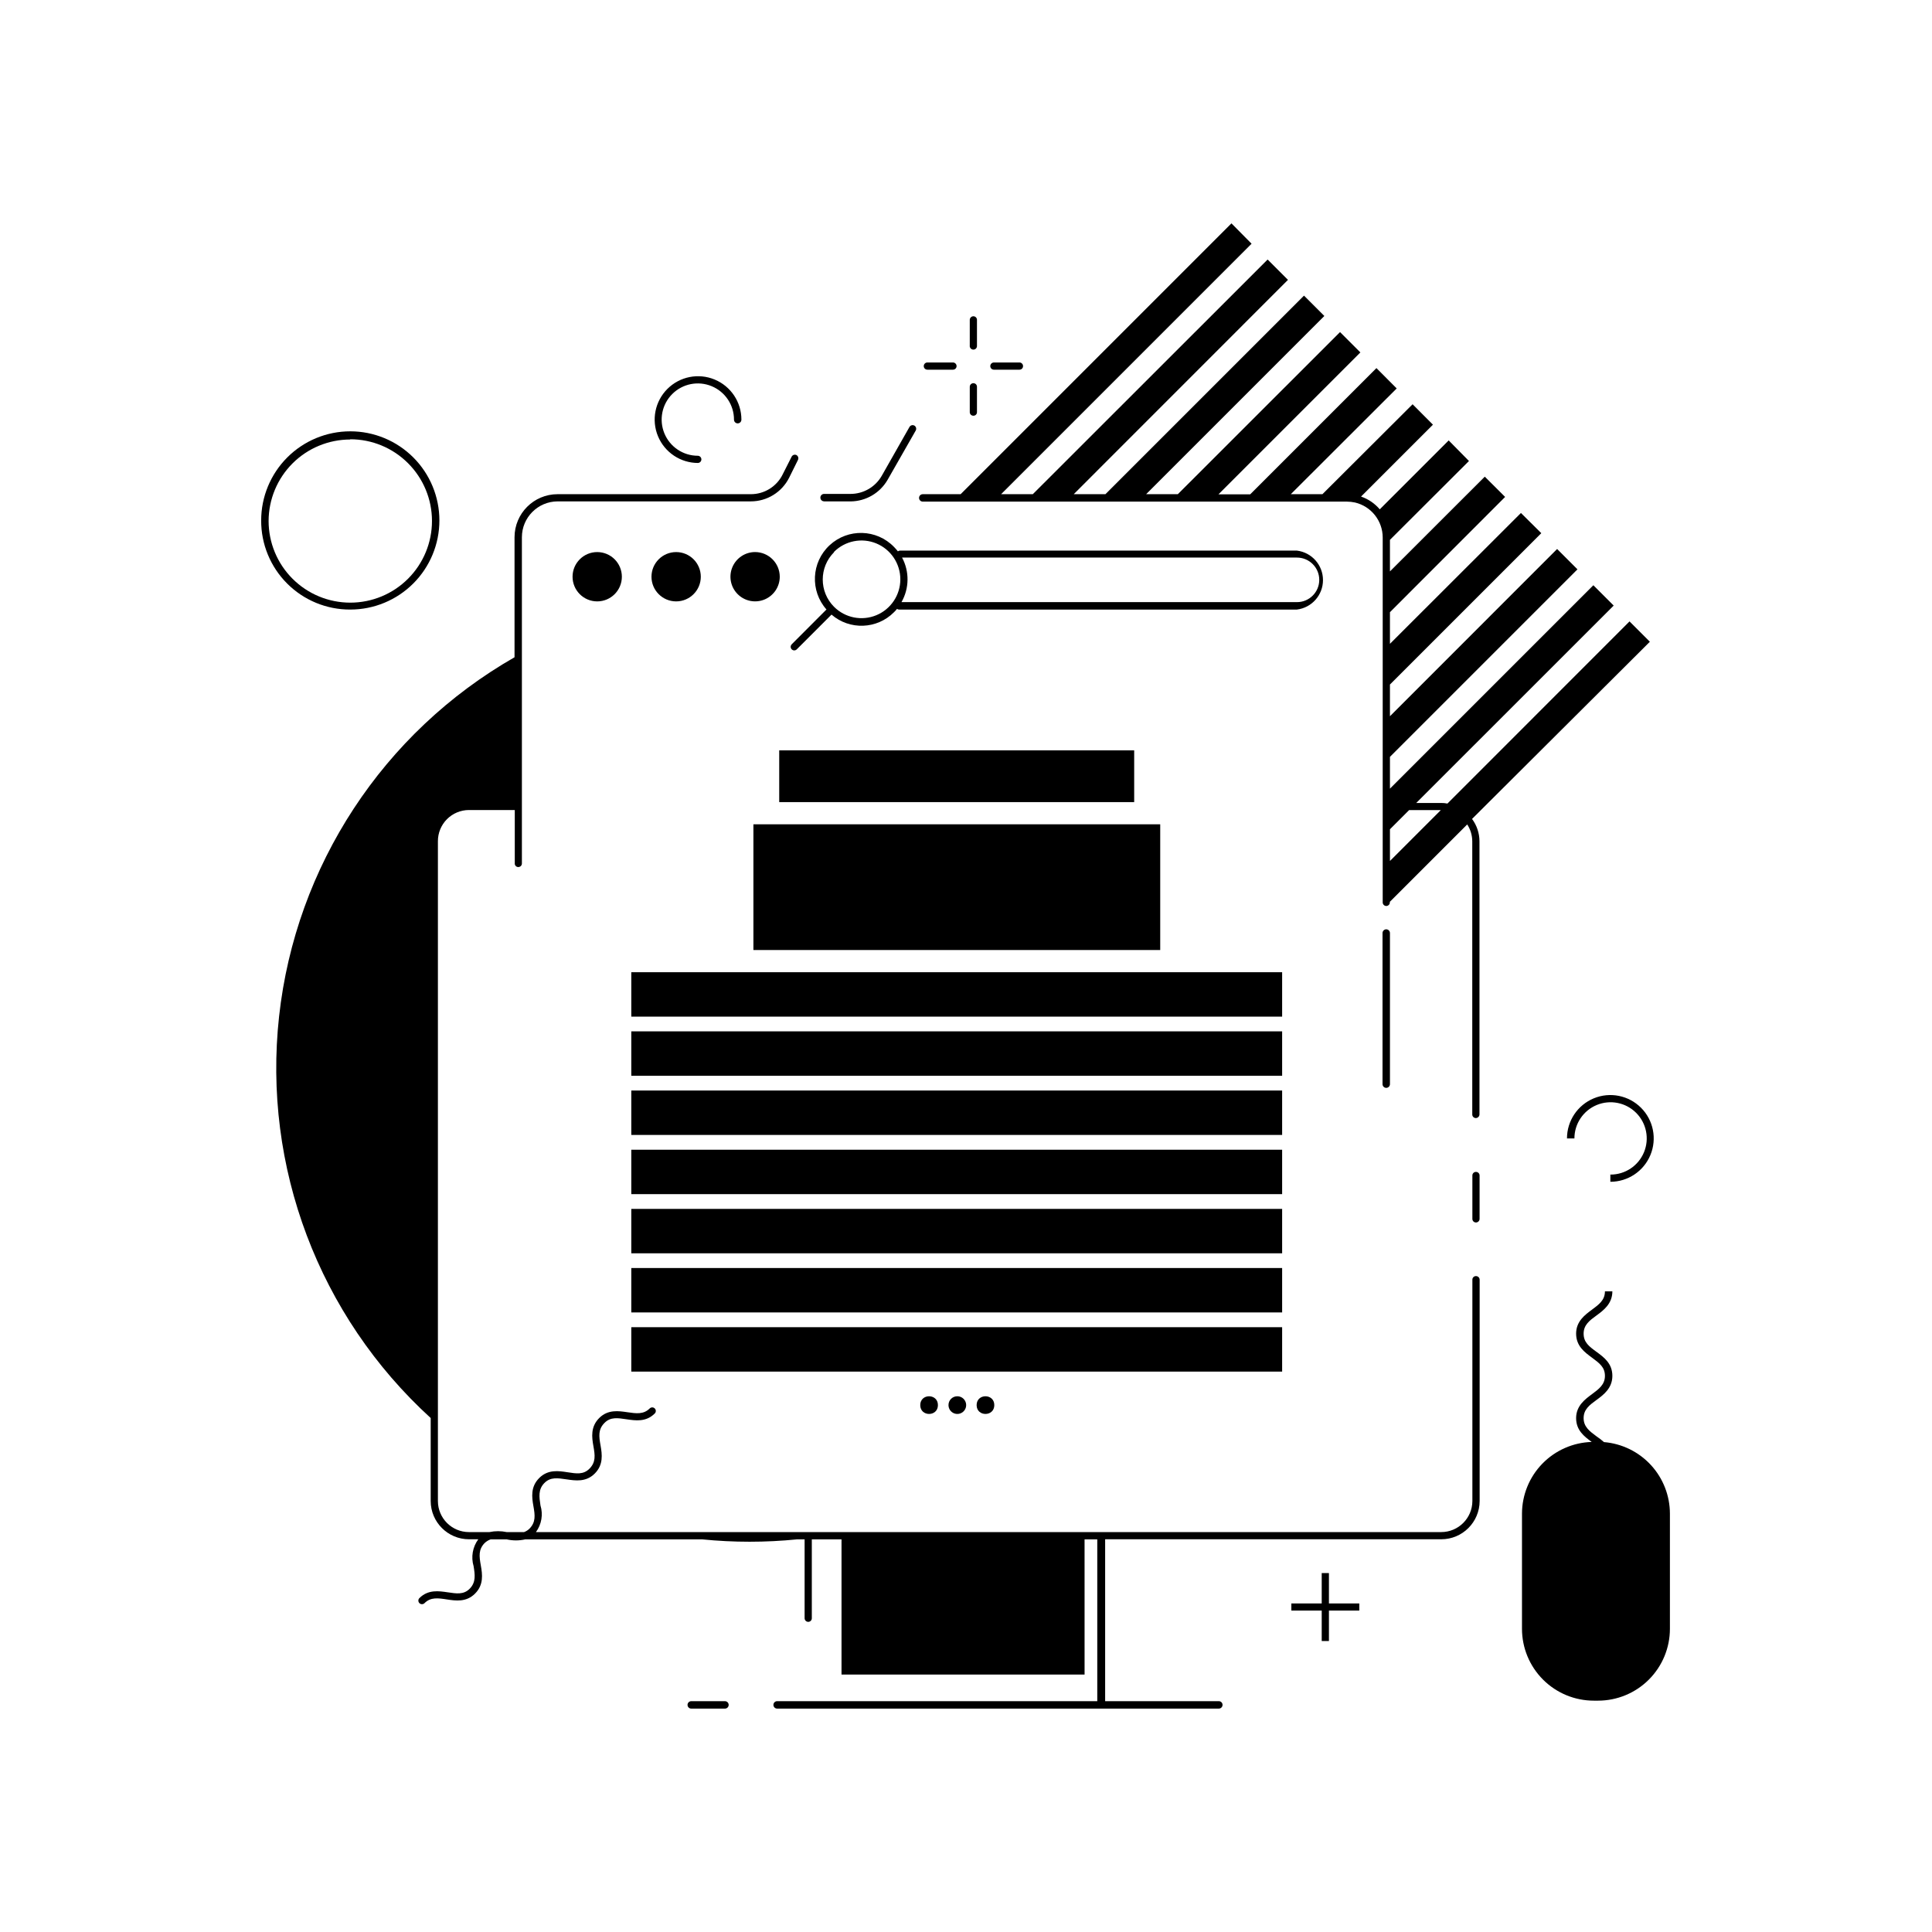 <?xml version="1.0" encoding="UTF-8"?>
<!-- Uploaded to: SVG Repo, www.svgrepo.com, Generator: SVG Repo Mixer Tools -->
<svg fill="#000000" width="800px" height="800px" version="1.1" viewBox="144 144 512 512" xmlns="http://www.w3.org/2000/svg">
 <g>
  <path d="m581.23 314.07-5.391-5.391-48.254 48.273c-0.547-0.109-1.102-0.164-1.656-0.156h-6.613l52.328-52.309-5.391-5.391-53.902 53.902v-8.426l49.691-49.691-5.391-5.391-44.301 44.32v-8.406l40.109-40.109-5.394-5.352-34.715 34.676v-8.383l30.523-30.543-5.391-5.371-25.133 25.109v-8.363l20.941-20.898-5.375-5.453-18.262 18.262c-1.32-1.555-3.031-2.723-4.961-3.383l19.051-19.051-5.391-5.41-23.895 23.832h-8.383l28.066-28.027-5.371-5.391-33.457 33.457h-8.406l37.609-37.609-5.391-5.391-42.984 42.961h-8.402l47.23-47.23-5.391-5.391-52.625 52.621h-8.402l56.777-56.797-5.391-5.391-62.23 62.188h-8.402l66.379-66.379-5.332-5.394-71.773 71.773h-10.039c-0.543 0-0.98 0.438-0.98 0.984 0 0.543 0.438 0.98 0.98 0.98h112.39c0.727 0.008 1.453 0.09 2.164 0.238 4.297 1.02 7.332 4.852 7.34 9.27v96.727c0.008 0.465 0.348 0.855 0.809 0.926h0.137c0.25 0 0.492-0.102 0.668-0.277 0.18-0.176 0.277-0.418 0.277-0.668v-0.156l20.508-20.508c0.867 1.336 1.332 2.894 1.336 4.488v72.383c0 0.52 0.426 0.945 0.945 0.945 0.523-0.012 0.945-0.426 0.965-0.945v-72.422c-0.008-2.129-0.699-4.199-1.969-5.906zm-68.879 58.094v-8.402l5.078-5.078h8.402z"/>
  <path d="m328.93 266.69c0.25 0 0.492-0.102 0.668-0.277 0.176-0.18 0.277-0.418 0.277-0.668 0-0.527-0.422-0.953-0.945-0.965-3.879 0-7.375-2.336-8.855-5.922-1.484-3.582-0.66-7.707 2.086-10.445 2.746-2.742 6.871-3.555 10.449-2.066 3.582 1.488 5.914 4.992 5.906 8.867 0 0.543 0.438 0.984 0.984 0.984 0.543 0 0.98-0.441 0.98-0.984 0.008-4.652-2.789-8.848-7.086-10.633-4.293-1.785-9.242-0.801-12.531 2.488-3.289 3.289-4.273 8.238-2.488 12.535 1.785 4.293 5.981 7.094 10.633 7.086z"/>
  <path d="m570.76 455.22v1.969-0.004c4.648 0 8.84-2.801 10.617-7.094 1.781-4.293 0.797-9.238-2.488-12.523-3.289-3.289-8.23-4.273-12.527-2.492-4.293 1.777-7.094 5.969-7.094 10.617h1.969c0-3.875 2.336-7.371 5.914-8.855 3.582-1.48 7.703-0.664 10.445 2.078 2.742 2.742 3.562 6.863 2.078 10.445s-4.977 5.918-8.855 5.918z"/>
  <path d="m535.14 482.18c-0.246-0.008-0.488 0.09-0.664 0.262-0.18 0.176-0.281 0.414-0.281 0.66v58.688c-0.02 4.551-3.715 8.227-8.266 8.227h-239.9c1.492-2.035 1.938-4.652 1.199-7.066-0.336-2.262-0.629-4.211 1.004-5.902 1.633-1.691 3.582-1.34 5.902-1.004 2.32 0.336 5.156 0.789 7.477-1.535 2.32-2.32 1.969-5.059 1.535-7.477-0.434-2.422-0.648-4.191 1.004-5.902 1.652-1.711 3.582-1.34 5.902-1.004 2.32 0.336 5.137 0.789 7.457-1.535l0.008-0.004c0.371-0.367 0.371-0.969 0-1.336-0.371-0.371-0.969-0.371-1.34 0-1.633 1.633-3.602 1.34-5.902 1.004-2.301-0.336-5.156-0.789-7.477 1.535-2.32 2.32-1.969 5.059-1.535 7.477 0.434 2.422 0.648 4.191-1.004 5.902-1.652 1.711-3.582 1.34-5.902 0.984s-5.137-0.789-7.457 1.535c-2.32 2.32-1.969 5.059-1.535 7.477 0.434 2.422 0.629 4.191-1.004 5.902l-0.004 0.004c-0.414 0.422-0.922 0.746-1.477 0.945h-4.606c-1.504-0.316-3.059-0.316-4.566 0h-5.43c-4.543 0-8.227-3.684-8.227-8.227v-174.86c-0.008-2.188 0.859-4.289 2.398-5.84 1.543-1.547 3.641-2.422 5.828-2.426h12.145v14.148h-0.004c-0.012 0.254 0.082 0.496 0.258 0.68 0.176 0.184 0.414 0.285 0.668 0.285 0.258 0.004 0.504-0.094 0.688-0.277 0.184-0.184 0.281-0.43 0.277-0.688v-86.434c0-5.227 4.219-9.473 9.445-9.508h51.168c4.336 0.02 8.305-2.434 10.234-6.316l2.32-4.684c0.223-0.469 0.043-1.027-0.41-1.277-0.48-0.227-1.051-0.023-1.281 0.449l-2.363 4.664h0.004c-1.59 3.242-4.894 5.285-8.504 5.258h-51.168c-6.297 0.008-11.395 5.117-11.395 11.414v31.801c-34.812 19.922-58 55.285-62.395 95.148-4.394 39.867 10.539 79.434 40.176 106.46v22.004-0.004c0.012 5.594 4.543 10.125 10.137 10.137h2.481-0.004c-1.508 2.055-1.969 4.699-1.238 7.144 0.355 2.242 0.648 4.191-0.984 5.902-1.633 1.711-3.602 1.34-5.902 1.004-2.301-0.336-5.156-0.789-7.477 1.535h-0.004c-0.176 0.176-0.277 0.418-0.277 0.668s0.102 0.492 0.277 0.668c0.176 0.18 0.418 0.281 0.672 0.277 0.258 0.008 0.508-0.09 0.688-0.277 1.633-1.633 3.582-1.34 5.902-0.984 2.32 0.355 5.156 0.789 7.477-1.535 2.32-2.32 1.969-5.059 1.535-7.477-0.434-2.422-0.648-4.191 0.984-5.902h0.004c0.461-0.453 1.02-0.793 1.633-1.004h4.211c1.633 0.375 3.328 0.375 4.961 0h46.836c8.383 0.84 16.828 0.84 25.211 0h1.969v20.918c0.012 0.527 0.438 0.945 0.965 0.945 0.25 0 0.488-0.098 0.668-0.277 0.176-0.176 0.277-0.418 0.277-0.668v-20.918h7.871v35.836h64.414l-0.004-35.836h3.367v42.883h-84.84c-0.543 0-0.984 0.441-0.984 0.984 0 0.543 0.441 0.984 0.984 0.984h117.06-0.004c0.543 0 0.984-0.441 0.984-0.984 0-0.543-0.441-0.984-0.984-0.984h-30.129v-42.902h89.07c5.606 0 10.156-4.531 10.176-10.137v-58.688c-0.02-0.523-0.457-0.934-0.984-0.922z"/>
  <path d="m535.14 467.97c0.535 0 0.965-0.43 0.965-0.965v-11.492c0-0.254-0.102-0.496-0.285-0.676-0.18-0.176-0.426-0.273-0.68-0.27-0.25-0.004-0.496 0.094-0.672 0.273-0.18 0.176-0.277 0.422-0.273 0.672v11.492c-0.004 0.254 0.094 0.5 0.27 0.684 0.18 0.18 0.422 0.281 0.676 0.281z"/>
  <path d="m336.16 594.83h-8.973c-0.543 0-0.984 0.441-0.984 0.984 0 0.543 0.441 0.984 0.984 0.984h8.934c0.543 0 0.984-0.441 0.984-0.984 0-0.543-0.441-0.984-0.984-0.984z"/>
  <path d="m512.35 431.31v-40.047c0-0.543-0.441-0.984-0.984-0.984-0.543 0-0.984 0.441-0.984 0.984v40.051-0.004c0 0.543 0.441 0.984 0.984 0.984 0.543 0 0.984-0.441 0.984-0.984z"/>
  <path d="m362.39 276.88h7.008-0.004c4.07-0.031 7.816-2.219 9.84-5.746l7.438-13.027h0.004c0.254-0.465 0.098-1.047-0.355-1.32-0.457-0.254-1.031-0.094-1.297 0.355l-7.363 12.969c-1.699 2.957-4.852 4.781-8.266 4.781h-7.008 0.004c-0.543 0-0.984 0.441-0.984 0.984s0.441 0.984 0.984 0.984z"/>
  <path d="m308.8 296.84c0 3.609-2.926 6.535-6.535 6.535-3.606 0-6.531-2.926-6.531-6.535 0-3.609 2.926-6.535 6.531-6.535 3.609 0 6.535 2.926 6.535 6.535"/>
  <path d="m329.72 296.84c0 3.609-2.926 6.535-6.535 6.535s-6.535-2.926-6.535-6.535c0-3.609 2.926-6.535 6.535-6.535s6.535 2.926 6.535 6.535"/>
  <path d="m344.11 290.3c-2.641 0-5.023 1.594-6.035 4.035-1.012 2.441-0.453 5.25 1.418 7.121 1.867 1.867 4.676 2.426 7.121 1.414 2.441-1.012 4.031-3.394 4.031-6.035-0.012-3.606-2.93-6.523-6.535-6.535z"/>
  <path d="m392.56 516.37c0 3.121-4.684 3.121-4.684 0 0-3.125 4.684-3.125 4.684 0"/>
  <path d="m395.36 516.37c0 0.945 0.57 1.801 1.445 2.164s1.883 0.16 2.551-0.508c0.672-0.672 0.871-1.68 0.508-2.555s-1.215-1.445-2.164-1.445c-0.621-0.004-1.223 0.242-1.66 0.68-0.441 0.441-0.688 1.039-0.68 1.664z"/>
  <path d="m407.5 516.37c0 3.121-4.684 3.121-4.684 0 0-3.125 4.684-3.125 4.684 0"/>
  <path d="m363 305.54-9.191 9.211c-0.27 0.27-0.352 0.676-0.203 1.031 0.145 0.352 0.492 0.582 0.875 0.582 0.25-0.004 0.488-0.102 0.668-0.277l9.211-9.211c4.824 4.172 12.055 3.894 16.551-0.629 0.289-0.277 0.559-0.57 0.805-0.887 0.164 0.125 0.367 0.188 0.57 0.18h105.41c3.945-0.488 6.91-3.84 6.91-7.812 0-3.977-2.965-7.328-6.91-7.812h-105.19c-0.203 0-0.395 0.07-0.551 0.195-0.32-0.406-0.664-0.793-1.023-1.16-4.617-4.773-12.203-4.981-17.07-0.465-4.867 4.512-5.231 12.094-0.82 17.055h-0.039zm124.71-13.777c3.262 0 5.906 2.644 5.906 5.906 0 3.258-2.644 5.902-5.906 5.902h-104.81c2.082-3.644 2.141-8.109 0.156-11.809zm-122.68-1.516c2.945-2.941 7.371-3.82 11.215-2.227s6.352 5.348 6.352 9.508c0 4.164-2.508 7.914-6.352 9.508s-8.27 0.715-11.215-2.227c-3.992-3.996-3.992-10.469 0-14.465z"/>
  <path d="m401.96 236.65c0.254 0 0.5-0.102 0.676-0.281 0.18-0.184 0.277-0.426 0.27-0.68v-6.91c0.008-0.254-0.09-0.5-0.27-0.68-0.176-0.184-0.422-0.285-0.676-0.285-0.531 0-0.961 0.434-0.961 0.965v6.769c-0.043 0.281 0.043 0.562 0.227 0.773 0.188 0.211 0.453 0.332 0.734 0.328z"/>
  <path d="m407.38 241.97h6.789c0.254 0.004 0.496-0.094 0.676-0.273 0.176-0.176 0.273-0.422 0.27-0.672 0.004-0.254-0.094-0.5-0.27-0.68-0.18-0.184-0.422-0.285-0.676-0.285h-6.789c-0.523 0.012-0.945 0.438-0.945 0.965 0 0.52 0.422 0.945 0.945 0.945z"/>
  <path d="m401.96 254.17c0.254 0.008 0.496-0.09 0.676-0.27 0.18-0.18 0.277-0.422 0.27-0.672v-6.734c0-0.25-0.098-0.488-0.277-0.668-0.176-0.176-0.414-0.273-0.668-0.273-0.523 0-0.953 0.418-0.961 0.941v6.793c0.031 0.504 0.457 0.895 0.961 0.883z"/>
  <path d="m389.77 241.97h6.769c0.254 0.004 0.5-0.094 0.68-0.27 0.184-0.18 0.285-0.422 0.285-0.676 0-0.258-0.102-0.5-0.285-0.684-0.18-0.18-0.426-0.281-0.68-0.281h-6.769c-0.535 0-0.965 0.434-0.965 0.965 0 0.254 0.102 0.496 0.285 0.676 0.18 0.176 0.426 0.273 0.68 0.27z"/>
  <path d="m236.83 305.54c6.262 0 12.27-2.488 16.699-6.918 4.43-4.43 6.914-10.438 6.914-16.699s-2.484-12.27-6.914-16.699-10.438-6.918-16.699-6.918c-6.266 0-12.27 2.488-16.699 6.918-4.43 4.43-6.918 10.438-6.918 16.699-0.027 6.273 2.453 12.293 6.887 16.727 4.438 4.438 10.457 6.914 16.73 6.891zm0-45.125v-0.004c5.742 0 11.246 2.281 15.305 6.344 4.062 4.059 6.344 9.566 6.344 15.305 0 5.742-2.281 11.25-6.344 15.309-4.059 4.059-9.562 6.34-15.305 6.34-5.742 0-11.25-2.281-15.309-6.34-4.059-4.059-6.34-9.566-6.34-15.309 0.016-5.731 2.305-11.223 6.359-15.27 4.059-4.047 9.559-6.316 15.289-6.316z"/>
  <path d="m496.18 560.88h-1.91v8.051h-8.047v1.887h8.047v8.07h1.91v-8.07h8.047v-1.887h-8.047z"/>
  <path d="m569.07 526.17c-0.609-0.551-1.277-1.043-1.969-1.516-1.832-1.359-3.426-2.519-3.426-4.84s1.594-3.484 3.426-4.82c1.832-1.34 4.191-3.09 4.191-6.375 0-3.285-2.223-4.922-4.191-6.356-1.969-1.438-3.426-2.519-3.426-4.84s1.594-3.484 3.426-4.82c1.832-1.34 4.191-3.09 4.191-6.375h-1.969c0 2.32-1.594 3.484-3.426 4.84-1.832 1.359-4.211 3.07-4.211 6.356s2.242 4.922 4.211 6.375c1.969 1.457 3.426 2.519 3.426 4.82 0 2.301-1.594 3.484-3.426 4.84-1.832 1.359-4.211 3.09-4.211 6.356s2.184 4.879 4.133 6.316h0.004c-4.949 0.148-9.648 2.219-13.098 5.769-3.449 3.551-5.379 8.309-5.383 13.262v30.484c0 5.055 2.008 9.902 5.586 13.477 3.578 3.574 8.426 5.578 13.484 5.57h1.082c5.051 0 9.898-2.004 13.469-5.578 3.574-3.574 5.582-8.418 5.582-13.469v-30.484c0-4.781-1.797-9.391-5.031-12.906-3.238-3.519-7.68-5.691-12.445-6.086z"/>
  <path d="m350.5 342.85h94.07v13.719h-94.07z"/>
  <path d="m311.3 401.65h172.48v11.77h-172.48z"/>
  <path d="m311.3 417.32h172.48v11.77h-172.48z"/>
  <path d="m311.3 433h172.48v11.77h-172.48z"/>
  <path d="m311.3 448.69h172.48v11.77h-172.48z"/>
  <path d="m311.3 464.37h172.48v11.77h-172.48z"/>
  <path d="m311.3 480.04h172.48v11.77h-172.48z"/>
  <path d="m311.3 495.72h172.48v11.77h-172.48z"/>
  <path d="m343.66 362.45h107.81v33.316h-107.81z"/>
 </g>
</svg>